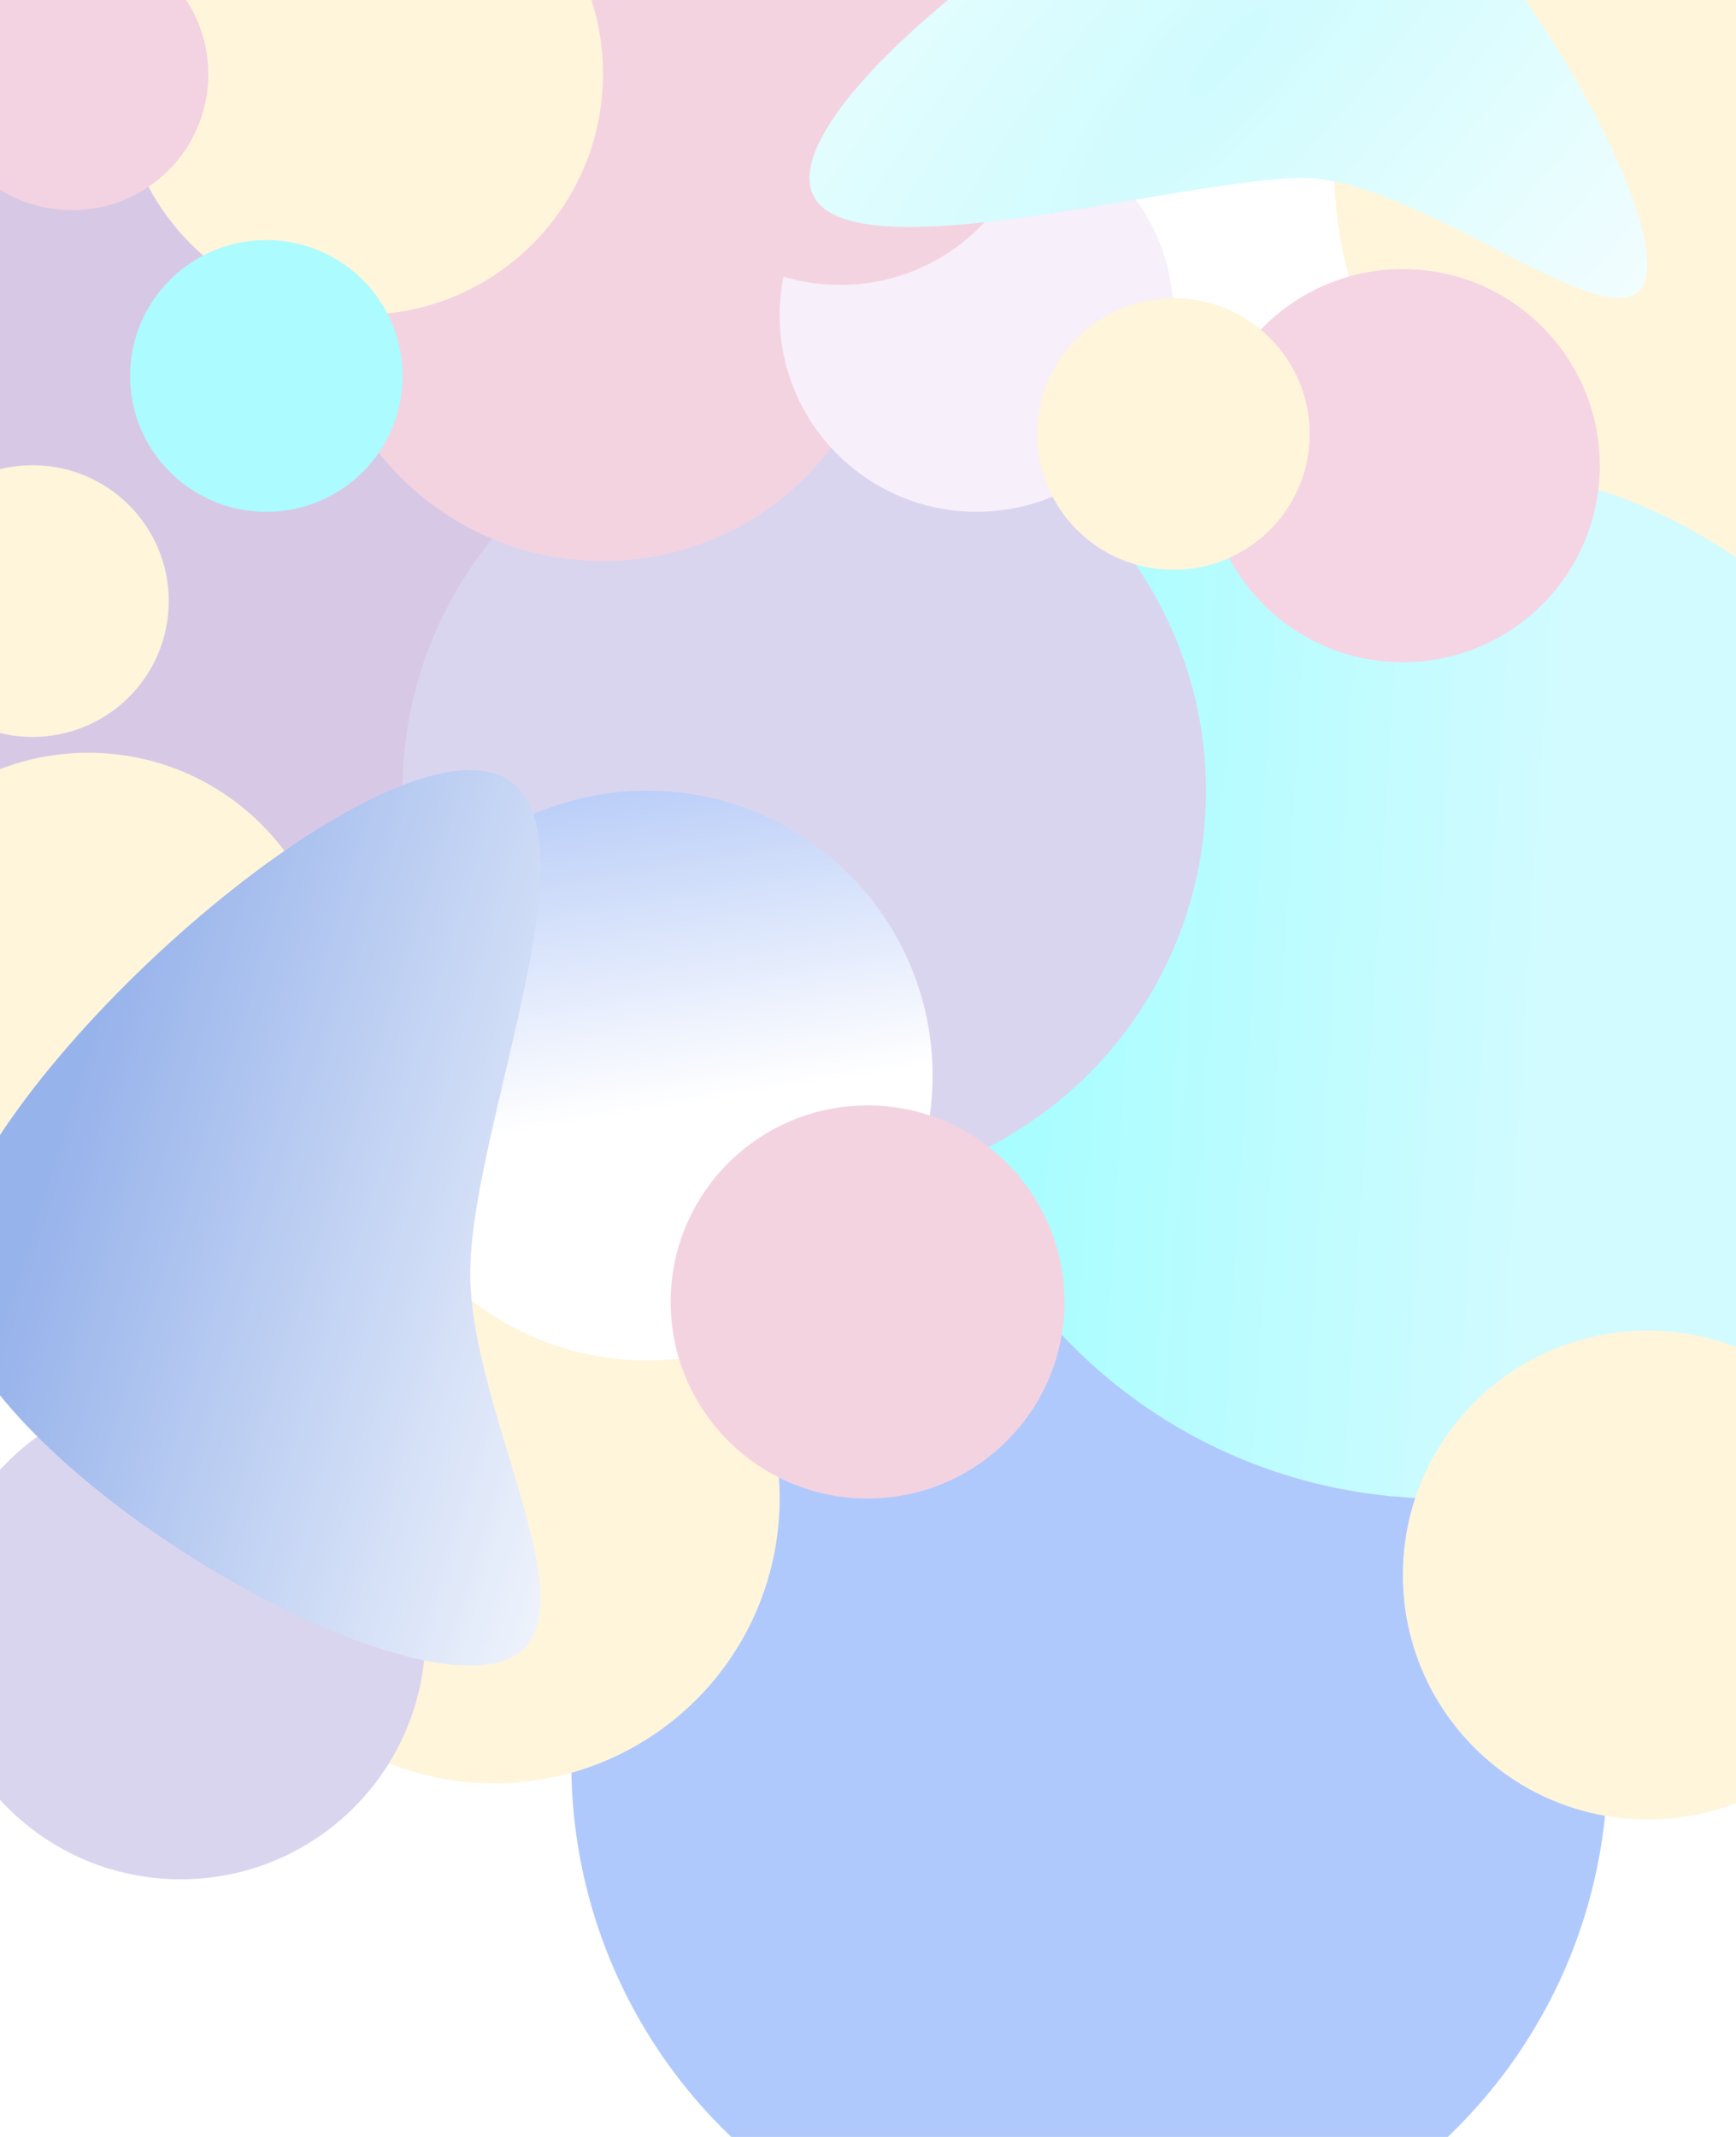 <?xml version="1.0" encoding="UTF-8"?> <svg xmlns="http://www.w3.org/2000/svg" width="1975" height="2430" viewBox="0 0 1975 2430" fill="none"> <g opacity="0.8" filter="url(#filter0_f_149_14)"> <ellipse cx="1239.5" cy="2005.5" rx="589.5" ry="587.5" fill="#9CBCFC"></ellipse> <ellipse cx="1975" cy="192.5" rx="457" ry="455.5" fill="#FFF2D2"></ellipse> <ellipse cx="1638.5" cy="1116.5" rx="589.5" ry="587.5" fill="url(#paint0_linear_149_14)"></ellipse> <ellipse cx="60.5" cy="381" rx="201.5" ry="201" fill="#CDBCE0"></ellipse> <ellipse cx="411.5" cy="1189" rx="201.5" ry="201" fill="#F5EBF7"></ellipse> <ellipse cx="285" cy="760" rx="325" ry="324" fill="#CDBCE0"></ellipse> <ellipse cx="915" cy="899.5" rx="457" ry="455.5" fill="#D1CAEB"></ellipse> <ellipse cx="686" cy="314" rx="325" ry="324" fill="#F1C8D9"></ellipse> <ellipse cx="562" cy="1704" rx="325" ry="324" fill="#FFF2D2"></ellipse> <ellipse cx="736" cy="1223" rx="325" ry="324" fill="url(#paint1_linear_149_14)"></ellipse> <ellipse cx="1596" cy="529.5" rx="224" ry="223.5" fill="#F2CADC"></ellipse> <ellipse cx="411.5" cy="84" rx="274.5" ry="274" fill="#FFF2D2"></ellipse> <ellipse cx="1111" cy="358.5" rx="224" ry="223.5" fill="#F5EBF7"></ellipse> <ellipse cx="987" cy="1480.5" rx="224" ry="223.5" fill="#F1C8D9"></ellipse> <ellipse cx="956" cy="100.5" rx="224" ry="223.5" fill="#F1C8D9"></ellipse> <ellipse cx="1874.5" cy="1791" rx="278.5" ry="278" fill="#FFF2D2"></ellipse> <ellipse cx="205.5" cy="1859" rx="278.5" ry="278" fill="#D1CAEB"></ellipse> <ellipse cx="100.5" cy="1134" rx="278.5" ry="278" fill="#FFF2D2"></ellipse> <ellipse cx="1335" cy="493.5" rx="155" ry="154.5" fill="#FFF2D2"></ellipse> <ellipse cx="37" cy="683.5" rx="155" ry="154.5" fill="#FFF2D2"></ellipse> <ellipse cx="82" cy="84.5" rx="155" ry="154.5" fill="#F0C7D9"></ellipse> <ellipse cx="303" cy="427.5" rx="155" ry="154.5" fill="#97FAFF"></ellipse> <path d="M535 1447.75C535 1626.69 714.493 1894 535 1894C355.507 1894 -63 1626.69 -63 1447.75C-63 1268.81 355.507 875.747 535 875.747C714.493 875.747 535 1268.81 535 1447.75Z" fill="url(#paint2_linear_149_14)"></path> <path d="M1874 300.844C1874 426.247 1625.18 202.381 1482.03 202.381C1338.89 202.381 921 327.784 921 202.381C921 76.979 1338.89 -216 1482.03 -216C1625.18 -216 1874 175.442 1874 300.844Z" fill="url(#paint3_radial_149_14)"></path> </g> <defs> <filter id="filter0_f_149_14" x="-578" y="-663" width="3410" height="3656" filterUnits="userSpaceOnUse" color-interpolation-filters="sRGB"> <feFlood flood-opacity="0" result="BackgroundImageFix"></feFlood> <feBlend mode="normal" in="SourceGraphic" in2="BackgroundImageFix" result="shape"></feBlend> <feGaussianBlur stdDeviation="200" result="effect1_foregroundBlur_149_14"></feGaussianBlur> </filter> <linearGradient id="paint0_linear_149_14" x1="1771.5" y1="849.5" x2="445" y2="766.5" gradientUnits="userSpaceOnUse"> <stop stop-color="#C5FAFF"></stop> <stop offset="1" stop-color="#52FFFF"></stop> </linearGradient> <linearGradient id="paint1_linear_149_14" x1="736" y1="899" x2="794.5" y2="1255" gradientUnits="userSpaceOnUse"> <stop stop-color="#ABC3F6"></stop> <stop offset="1" stop-color="white"></stop> </linearGradient> <linearGradient id="paint2_linear_149_14" x1="93" y1="1213.5" x2="878" y2="1458" gradientUnits="userSpaceOnUse"> <stop stop-color="#7DA0E6"></stop> <stop offset="1" stop-color="white"></stop> </linearGradient> <radialGradient id="paint3_radial_149_14" cx="0" cy="0" r="1" gradientUnits="userSpaceOnUse" gradientTransform="translate(1397.5 61.5) rotate(42.474) scale(737.932 2648.04)"> <stop stop-color="#C3FAFE"></stop> <stop offset="1" stop-color="white"></stop> </radialGradient> </defs> </svg> 